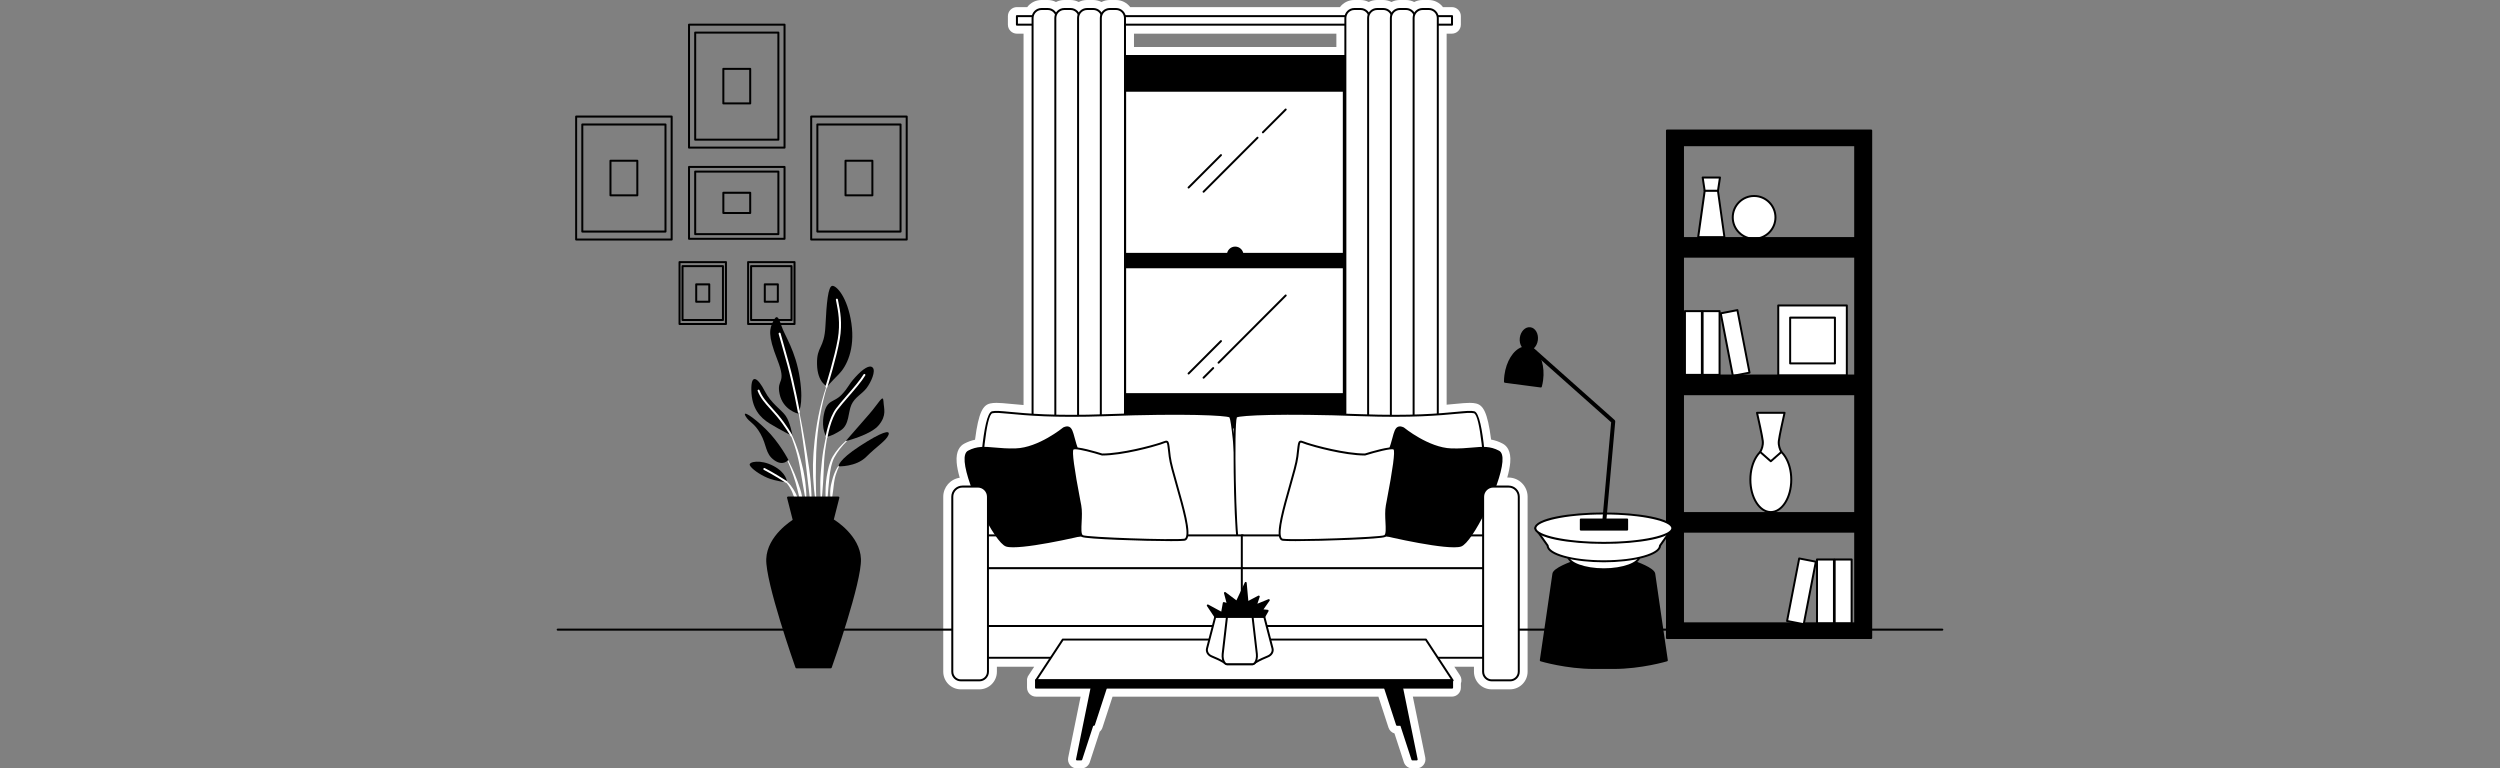 <svg width="732" height="225" viewBox="0 0 732 225" fill="none" xmlns="http://www.w3.org/2000/svg">
<rect x="0" y="0" width="732" height="225" fill="#808080" stroke="none"/>
<path d="M413.555 224.995C412.412 224.995 411.411 224.264 411.052 223.18L408.303 214.751C407.493 214.511 406.829 213.885 406.551 213.045L403.596 203.979H325.754L322.798 213.045C322.641 213.52 322.363 213.928 322.004 214.233L319.087 223.18C318.728 224.27 317.726 225 316.583 225H315.348C314.559 225 313.819 224.651 313.312 224.041C312.806 223.42 312.61 222.624 312.763 221.845L316.404 203.979H303.348C301.894 203.979 300.713 202.796 300.713 201.342V198.781L300.806 198.541C300.817 198.497 300.833 198.454 300.844 198.41L300.888 198.192L301.122 197.794L302.803 195.228H291.891V196.677C291.891 199.527 289.578 201.843 286.732 201.843H281.344C278.498 201.843 276.185 199.527 276.185 196.677V145.449C276.185 142.621 278.285 140.272 281.007 139.885C280.511 138.153 280.212 136.66 280.114 135.417C279.831 131.968 281.17 130.508 282.345 129.892C283.374 129.353 284.403 128.977 285.491 128.754C286.542 120.504 287.886 118.613 289.921 118.139C290.449 118.02 291.031 117.96 291.755 117.96C292.811 117.96 294.079 118.08 295.837 118.248C296.953 118.352 298.226 118.472 299.696 118.592V9.857H297.747C296.294 9.857 295.113 8.674 295.113 7.22V4.719C295.113 3.264 296.294 2.081 297.747 2.081H300.768C301.737 0.79 303.26 0 304.948 0H306.771C307.625 0 308.452 0.207 309.187 0.588C309.922 0.207 310.749 0 311.604 0H313.427C314.281 0 315.108 0.207 315.843 0.588C316.578 0.207 317.405 0 318.26 0H320.088C320.943 0 321.77 0.207 322.505 0.588C323.239 0.207 324.067 0 324.921 0H326.744C328.431 0 329.955 0.796 330.924 2.081H392.341C393.31 0.79 394.834 0 396.521 0H398.344C399.198 0 400.026 0.207 400.76 0.588C401.495 0.207 402.322 0 403.177 0H405C405.854 0 406.682 0.207 407.416 0.588C408.151 0.207 408.978 0 409.833 0H411.661C412.516 0 413.343 0.207 414.078 0.588C414.812 0.207 415.64 0 416.494 0H418.317C420.004 0 421.528 0.796 422.497 2.081H425.104C426.557 2.081 427.738 3.264 427.738 4.719V7.22C427.738 8.674 426.557 9.857 425.104 9.857H423.575V118.494C424.571 118.406 425.458 118.325 426.236 118.248C428.005 118.08 429.278 117.96 430.334 117.96C431.058 117.96 431.64 118.014 432.168 118.139C434.198 118.608 435.542 120.493 436.593 128.705C437.774 128.922 438.879 129.309 439.973 129.887C441.143 130.503 442.481 131.963 442.198 135.412C442.1 136.643 441.807 138.12 441.322 139.825H441.671C444.767 139.825 447.282 142.343 447.282 145.443V196.672C447.282 199.522 444.969 201.837 442.122 201.837H436.734C433.888 201.837 431.575 199.522 431.575 196.672V195.223H425.822L427.482 197.751C427.945 198.459 428.037 199.336 427.749 200.116V201.331C427.749 202.786 426.568 203.968 425.115 203.968H413.68L417.321 221.823C417.479 222.608 417.283 223.404 416.783 224.014C416.271 224.635 415.531 224.984 414.742 224.984H413.506L413.555 224.995ZM391.291 13.753V9.857H332.029V13.753H391.291Z" fill="white"/>
<path d="M243.062 110.587C243.062 110.587 243.062 110.538 243.041 110.533C243.019 110.522 242.997 110.533 242.986 110.555C241.729 113.459 240.847 116.505 240.113 119.578C239.4 122.662 238.888 125.784 238.529 128.933L238.306 131.298C238.273 131.69 238.23 132.088 238.202 132.48L238.137 133.668C238.104 134.458 238.055 135.248 238.034 136.044L238.055 138.419L238.083 139.607C238.099 140.005 238.126 140.397 238.153 140.795C238.213 141.585 238.262 142.375 238.333 143.165C238.485 144.74 238.719 146.309 238.964 147.868C238.964 147.889 238.986 147.9 239.008 147.9C239.03 147.9 239.051 147.884 239.051 147.857C239.051 147.061 239.013 146.277 238.997 145.486C238.975 144.696 238.904 143.917 238.915 143.127C238.915 142.337 238.899 141.552 238.888 140.768L238.866 139.591L238.888 138.414L238.899 136.06L238.964 133.706L238.986 132.529C239.002 132.137 239.03 131.745 239.051 131.352L239.198 128.999C239.476 125.871 239.9 122.749 240.526 119.67C241.152 116.592 241.925 113.524 243.073 110.593L243.062 110.587Z" fill="white"/>
<path d="M243.4 122.896C243.4 122.896 243.4 122.852 243.373 122.841C243.351 122.836 243.329 122.841 243.318 122.869C242.643 124.825 242.099 126.825 241.642 128.846C241.207 130.873 240.864 132.922 240.652 134.992C240.445 137.052 240.211 139.117 240.184 141.187C240.151 143.258 240.184 145.328 240.401 147.399C240.401 147.421 240.418 147.432 240.439 147.437C240.461 147.437 240.483 147.421 240.483 147.399C240.722 145.334 240.869 143.28 241.011 141.22C241.158 139.166 241.174 137.101 241.31 135.047C241.435 132.998 241.691 130.955 242.045 128.928C242.388 126.901 242.823 124.879 243.389 122.896H243.4Z" fill="white"/>
<path d="M250.219 127.228C250.219 127.228 250.181 127.201 250.159 127.217C248.45 128.301 246.932 129.658 245.599 131.194C244.946 131.974 244.336 132.791 243.819 133.674L243.454 134.366L243.166 135.085C243.063 135.325 242.992 135.57 242.916 135.815C242.839 136.06 242.758 136.305 242.692 136.551C242.181 138.528 241.843 140.544 241.751 142.571C241.669 144.598 241.707 146.625 241.98 148.636C241.98 148.652 241.996 148.669 242.018 148.674C242.039 148.674 242.061 148.658 242.061 148.636L242.578 142.631C242.785 140.648 242.91 138.654 243.34 136.714C243.395 136.474 243.465 136.235 243.525 135.995C243.585 135.755 243.645 135.515 243.737 135.286L243.982 134.594L244.298 133.941C244.761 133.074 245.327 132.246 245.931 131.456C247.15 129.881 248.581 128.448 250.208 127.288C250.208 127.288 250.23 127.25 250.219 127.228Z" fill="white"/>
<path d="M246.921 134.938C245.991 135.537 245.37 136.485 244.848 137.433C244.347 138.403 243.955 139.433 243.688 140.49C243.607 140.752 243.541 141.019 243.487 141.28L243.297 142.076C243.199 142.61 243.128 143.155 243.095 143.694C243.09 144.239 243.073 144.784 243.112 145.323C243.155 145.868 243.22 146.408 243.324 146.942C243.324 146.958 243.34 146.974 243.356 146.974C243.378 146.974 243.4 146.963 243.405 146.942C243.536 146.408 243.623 145.874 243.694 145.345C243.775 144.817 243.863 144.293 243.922 143.765C243.999 143.242 244.069 142.719 244.107 142.19C244.178 141.673 244.216 141.139 244.331 140.626C244.51 139.586 244.815 138.572 245.218 137.597C245.62 136.633 246.148 135.674 246.959 134.992H246.965C246.965 134.992 246.986 134.949 246.976 134.933C246.965 134.911 246.938 134.905 246.921 134.922V134.938Z" fill="white"/>
<path d="M237.359 140.953C237.136 138.289 236.695 135.652 236.281 133.014C235.868 130.377 235.405 127.751 234.926 125.125C234.425 122.504 233.908 119.888 233.342 117.278C233.342 117.257 233.315 117.24 233.293 117.246C233.272 117.246 233.255 117.273 233.261 117.295C233.718 119.921 234.126 122.553 234.518 125.19C234.915 127.827 235.291 130.464 235.628 133.107C235.955 135.75 236.205 138.398 236.537 141.04L237.511 148.974C237.511 148.974 237.528 149.012 237.549 149.012C237.571 149.012 237.593 148.995 237.593 148.974C237.626 148.303 237.626 147.639 237.642 146.969C237.647 146.298 237.615 145.634 237.604 144.963C237.577 143.623 237.468 142.294 237.364 140.959L237.359 140.953Z" fill="white"/>
<path d="M235.764 140.915C235.623 139.858 235.427 138.812 235.226 137.766L234.85 136.213C234.73 135.695 234.611 135.172 234.458 134.66C233.925 132.595 233.25 130.568 232.423 128.601L232.102 127.865L231.748 127.146C231.525 126.661 231.247 126.203 230.991 125.735C230.436 124.825 229.859 123.92 229.07 123.185C229.054 123.169 229.027 123.169 229.016 123.185C228.999 123.201 228.999 123.228 229.016 123.245C229.745 124.002 230.273 124.934 230.774 125.855C231.008 126.329 231.247 126.792 231.449 127.282L231.759 128.007L232.036 128.748C232.771 130.72 233.364 132.747 233.811 134.807C234.055 135.831 234.213 136.878 234.415 137.913L234.665 139.477C234.757 139.994 234.866 140.512 234.937 141.035C235.106 142.076 235.296 143.116 235.476 144.157C235.639 145.203 235.83 146.244 236.047 147.29C236.047 147.306 236.069 147.323 236.091 147.323C236.113 147.323 236.134 147.306 236.134 147.279C236.134 146.217 236.113 145.149 236.058 144.086C235.998 143.024 235.873 141.967 235.759 140.904L235.764 140.915Z" fill="white"/>
<path d="M233.56 141.051C233.065 139.651 232.499 138.283 231.873 136.943C231.236 135.608 230.545 134.3 229.756 133.052C229.745 133.036 229.718 133.025 229.701 133.042C229.68 133.052 229.674 133.08 229.685 133.096C230.376 134.393 230.964 135.744 231.492 137.106C232.031 138.468 232.521 139.852 232.929 141.258C233.342 142.664 233.642 144.092 234.017 145.503C234.409 146.909 234.725 148.336 235.16 149.758C235.16 149.775 235.182 149.791 235.198 149.791C235.22 149.791 235.242 149.775 235.242 149.747C235.264 148.26 235.117 146.772 234.828 145.312C234.567 143.846 234.05 142.446 233.56 141.046V141.051Z" fill="white"/>
<path d="M233.468 145.705C233.217 144.827 232.787 144.016 232.297 143.247C231.819 142.474 231.258 141.743 230.594 141.128C230.251 140.828 229.897 140.545 229.511 140.31C229.13 140.071 228.722 139.869 228.281 139.755C228.259 139.755 228.243 139.755 228.232 139.776C228.221 139.798 228.232 139.82 228.254 139.831C229.054 140.191 229.723 140.779 230.295 141.422C230.872 142.065 231.334 142.806 231.715 143.58C232.118 144.342 232.33 145.192 232.678 145.977C232.831 146.38 232.989 146.789 233.168 147.192C233.321 147.606 233.489 148.015 233.702 148.424C233.702 148.424 233.723 148.445 233.74 148.451C233.761 148.451 233.783 148.434 233.783 148.407C233.8 147.95 233.778 147.497 233.734 147.045C233.669 146.598 233.576 146.151 233.468 145.71V145.705Z" fill="white"/>
<path d="M233.636 121.093C233.636 121.093 229.277 120.085 228.27 115.382C227.263 110.68 230.507 112.696 227.601 105.308C224.695 97.919 225.364 96.241 226.371 94.111C227.378 91.986 227.938 92.656 228.831 95.456C229.723 98.257 232.967 102.621 234.197 110.795C235.427 118.968 233.636 121.093 233.636 121.093Z" fill="black"/>
<path d="M242.246 113.143C242.246 113.143 239.34 112.135 239.226 106.648C239.111 101.161 241.348 102.284 241.686 95.451C242.023 88.618 242.469 83.807 243.699 83.698C244.929 83.584 248.173 87.055 249.289 94.672C250.404 102.284 247.836 107.324 245.599 109.563C243.362 111.803 242.246 113.143 242.246 113.143Z" fill="black"/>
<path d="M232.069 127.697C232.069 127.697 231.4 123.664 230.055 121.763C228.711 119.861 225.805 118.183 223.905 114.489C222.006 110.795 219.878 109.002 219.992 114.265C220.107 119.529 222.452 122.215 225.358 124.002C228.265 125.795 232.069 127.697 232.069 127.697Z" fill="black"/>
<path d="M230.839 134.638C230.839 134.638 228.156 129.489 224.243 125.681C220.33 121.872 217.2 119.97 218.316 121.872C219.432 123.773 220.776 123.665 222.675 127.021C224.575 130.377 224.02 132.84 226.703 134.747C229.386 136.649 230.839 134.633 230.839 134.633V134.638Z" fill="black"/>
<path d="M230.502 141.242C230.387 140.904 230.279 138.441 226.474 136.431C222.67 134.415 219.094 135.199 219.541 136.207C219.987 137.215 222.338 138.894 224.684 139.902C227.029 140.91 230.496 141.247 230.496 141.247L230.502 141.242Z" fill="black"/>
<path d="M242.023 127.925C242.023 127.925 240.347 125.8 241.239 121.321C242.132 116.843 244.146 117.965 246.382 115.611C248.619 113.263 248.173 112.925 250.41 110.462C252.647 107.999 254.66 106.654 255.553 107.662C256.445 108.67 255.107 111.803 253.762 113.595C252.418 115.388 250.296 116.281 249.289 118.521C248.282 120.76 248.728 124.34 246.159 126.024C243.585 127.702 242.023 127.925 242.023 127.925Z" fill="black"/>
<path d="M247.612 129.157C247.612 129.157 251.64 124.569 254.546 121.207C257.452 117.851 258.573 115.273 258.682 117.513C258.796 119.752 259.689 121.545 257.338 124.454C254.992 127.364 247.612 129.157 247.612 129.157Z" fill="black"/>
<path d="M245.49 136.545C245.49 136.545 245.376 134.753 251.754 130.612C258.127 126.47 260.81 125.686 260.141 127.364C259.471 129.042 256.674 130.72 253.653 133.745C250.633 136.769 245.49 136.545 245.49 136.545Z" fill="black"/>
<path d="M233.898 120.908C233.762 120.908 233.636 120.809 233.609 120.668C233.593 120.586 232.096 112.582 230.556 106.953C229.01 101.314 227.993 97.81 227.987 97.778C227.944 97.62 228.031 97.462 228.189 97.413C228.346 97.364 228.504 97.456 228.553 97.614C228.564 97.647 229.576 101.15 231.127 106.801C232.679 112.457 234.181 120.483 234.197 120.564C234.224 120.722 234.121 120.875 233.963 120.908C233.947 120.908 233.925 120.908 233.909 120.908H233.898Z" fill="white"/>
<path d="M241.985 113.524C241.958 113.524 241.925 113.524 241.898 113.513C241.745 113.464 241.658 113.301 241.707 113.148C241.735 113.061 244.429 104.403 245.31 99.221C246.105 94.546 245.381 90.945 244.902 88.558C244.848 88.286 244.799 88.035 244.75 87.795C244.717 87.637 244.826 87.485 244.984 87.452C245.147 87.425 245.294 87.528 245.327 87.686C245.37 87.926 245.425 88.177 245.479 88.444C245.969 90.868 246.703 94.535 245.887 99.319C245 104.539 242.295 113.236 242.268 113.323C242.23 113.448 242.116 113.53 241.99 113.53L241.985 113.524Z" fill="white"/>
<path d="M231.715 127.822C231.612 127.822 231.514 127.767 231.46 127.669C231.443 127.642 229.783 124.694 227.372 121.839C226.746 121.098 226.164 120.45 225.598 119.829C223.976 118.031 222.697 116.614 221.843 114.483C221.783 114.331 221.854 114.162 222.006 114.102C222.153 114.042 222.327 114.113 222.387 114.266C223.198 116.298 224.45 117.682 226.033 119.436C226.599 120.063 227.187 120.711 227.819 121.463C230.268 124.362 231.955 127.359 231.971 127.386C232.053 127.528 231.998 127.708 231.857 127.784C231.813 127.811 231.764 127.822 231.715 127.822Z" fill="white"/>
<path d="M242.023 128.214C242.023 128.214 241.99 128.214 241.974 128.214C241.816 128.187 241.707 128.034 241.735 127.876C241.773 127.653 242.665 122.4 244.81 119.572C245.637 118.483 246.769 117.169 247.972 115.785C249.866 113.595 251.83 111.328 252.842 109.634C252.924 109.498 253.104 109.449 253.245 109.536C253.381 109.618 253.43 109.797 253.343 109.939C252.304 111.677 250.323 113.96 248.412 116.172C247.221 117.551 246.089 118.853 245.272 119.932C243.215 122.64 242.317 127.92 242.312 127.974C242.29 128.116 242.165 128.22 242.023 128.22V128.214Z" fill="white"/>
<path d="M230.24 141.417C230.186 141.417 230.131 141.4 230.082 141.368C230.044 141.34 226.305 138.91 223.666 137.586C223.519 137.515 223.465 137.335 223.535 137.194C223.606 137.052 223.786 136.992 223.927 137.063C226.594 138.398 230.365 140.85 230.404 140.877C230.54 140.964 230.578 141.144 230.491 141.28C230.436 141.368 230.338 141.411 230.246 141.411L230.24 141.417Z" fill="white"/>
<path d="M251.787 163.686C251.536 156.891 243.999 152.363 243.999 152.363H232.445C232.445 152.363 224.907 156.891 224.656 163.686C224.406 170.48 233.201 195.386 233.201 195.386H243.248C243.248 195.386 252.042 170.48 251.792 163.686H251.787Z" fill="black"/>
<path d="M243.242 195.681H233.196C233.07 195.681 232.962 195.604 232.918 195.484C232.559 194.465 224.107 170.447 224.357 163.675C224.613 156.804 231.976 152.303 232.292 152.112C232.336 152.085 232.39 152.069 232.444 152.069H243.999C244.053 152.069 244.102 152.085 244.151 152.112C244.467 152.303 251.83 156.804 252.086 163.675C252.336 170.447 243.884 194.465 243.525 195.484C243.482 195.599 243.373 195.681 243.248 195.681H243.242ZM233.402 195.097H243.035C243.857 192.744 251.727 170.044 251.493 163.696C251.264 157.474 244.652 153.126 243.912 152.657H232.526C231.786 153.126 225.173 157.479 224.945 163.696C224.711 170.044 232.581 192.744 233.402 195.097Z" fill="black"/>
<path d="M245.484 145.688H230.741L232.439 152.363H243.781L245.484 145.688Z" fill="black"/>
<path d="M243.781 152.657H232.439C232.303 152.657 232.189 152.565 232.156 152.439L230.453 145.759C230.431 145.672 230.453 145.579 230.507 145.508C230.562 145.438 230.649 145.394 230.736 145.394H245.479C245.572 145.394 245.653 145.438 245.708 145.508C245.762 145.579 245.784 145.672 245.762 145.759L244.059 152.439C244.026 152.57 243.906 152.657 243.776 152.657H243.781ZM232.668 152.074H243.552L245.104 145.983H231.111L232.662 152.074H232.668Z" fill="black"/>
<path d="M568.706 184.652H163.294C163.131 184.652 163 184.521 163 184.358C163 184.194 163.131 184.064 163.294 184.064H568.706C568.869 184.064 569 184.194 569 184.358C569 184.521 568.869 184.652 568.706 184.652Z" fill="black"/>
<path d="M488.094 38.228V186.799H547.884V38.228H488.094ZM543.203 182.522H492.78V42.506H543.203V182.522Z" fill="black"/>
<path d="M547.884 187.093H488.094C487.931 187.093 487.8 186.962 487.8 186.799V38.228C487.8 38.065 487.931 37.934 488.094 37.934H547.884C548.047 37.934 548.178 38.065 548.178 38.228V186.799C548.178 186.962 548.047 187.093 547.884 187.093ZM488.388 186.505H547.59V38.517H488.388V186.505ZM543.203 182.81H492.78C492.617 182.81 492.486 182.68 492.486 182.516V42.506C492.486 42.342 492.617 42.211 492.78 42.211H543.203C543.367 42.211 543.497 42.342 543.497 42.506V182.522C543.497 182.685 543.367 182.816 543.203 182.816V182.81ZM493.068 182.227H542.909V42.8H493.068V182.227Z" fill="black"/>
<path d="M503.001 55.74H499.153L497.226 69.433H504.922L503.001 55.74Z" fill="white"/>
<path d="M504.922 69.727H497.226C497.139 69.727 497.063 69.689 497.003 69.629C496.949 69.564 496.921 69.482 496.932 69.395L498.853 55.702C498.875 55.555 498.995 55.452 499.142 55.452H502.99C503.137 55.452 503.256 55.561 503.278 55.702L505.199 69.395C505.21 69.477 505.188 69.564 505.128 69.629C505.074 69.695 504.992 69.727 504.905 69.727H504.922ZM497.564 69.144H504.584L502.745 56.035H499.409L497.569 69.144H497.564Z" fill="black"/>
<path d="M503.61 51.976H498.543L499.126 55.85H503.022L503.61 51.976Z" fill="white"/>
<path d="M503.022 56.144H499.125C498.978 56.144 498.859 56.04 498.837 55.893L498.255 52.019C498.244 51.938 498.266 51.85 498.32 51.785C498.374 51.719 498.456 51.681 498.543 51.681H503.61C503.697 51.681 503.779 51.719 503.833 51.785C503.888 51.85 503.915 51.938 503.898 52.019L503.316 55.893C503.294 56.035 503.169 56.144 503.028 56.144H503.022ZM499.376 55.561H502.772L503.267 52.27H498.881L499.376 55.561Z" fill="black"/>
<path d="M513.602 69.913C517.059 69.913 519.861 67.107 519.861 63.647C519.861 60.186 517.059 57.381 513.602 57.381C510.146 57.381 507.344 60.186 507.344 63.647C507.344 67.107 510.146 69.913 513.602 69.913Z" fill="white"/>
<path d="M513.602 70.201C509.989 70.201 507.055 67.259 507.055 63.647C507.055 60.034 509.994 57.092 513.602 57.092C517.211 57.092 520.149 60.034 520.149 63.647C520.149 67.259 517.211 70.201 513.602 70.201ZM513.602 57.675C510.315 57.675 507.637 60.356 507.637 63.647C507.637 66.938 510.315 69.618 513.602 69.618C516.889 69.618 519.567 66.938 519.567 63.647C519.567 60.356 516.889 57.675 513.602 57.675Z" fill="black"/>
<path d="M540.749 89.447H520.672V109.961H540.749V89.447Z" fill="white"/>
<path d="M540.749 110.25H520.672C520.509 110.25 520.378 110.119 520.378 109.955V89.441C520.378 89.278 520.509 89.147 520.672 89.147H540.749C540.912 89.147 541.043 89.278 541.043 89.441V109.955C541.043 110.119 540.912 110.25 540.749 110.25ZM520.966 109.667H540.46V89.735H520.966V109.667Z" fill="black"/>
<path d="M537.26 93.005H524.155V106.398H537.26V93.005Z" fill="white"/>
<path d="M537.266 106.692H524.16C523.997 106.692 523.867 106.561 523.867 106.397V93.004C523.867 92.841 523.997 92.71 524.16 92.71H537.266C537.429 92.71 537.56 92.841 537.56 93.004V106.397C537.56 106.561 537.429 106.692 537.266 106.692ZM524.449 106.103H536.972V93.299H524.449V106.103Z" fill="black"/>
<path d="M498.32 91.103H493.351V109.754H498.32V91.103Z" fill="white"/>
<path d="M498.315 110.043H493.346C493.182 110.043 493.052 109.912 493.052 109.748V91.097C493.052 90.934 493.182 90.803 493.346 90.803H498.315C498.478 90.803 498.609 90.934 498.609 91.097V109.748C498.609 109.912 498.478 110.043 498.315 110.043ZM493.64 109.46H498.021V91.397H493.64V109.46Z" fill="black"/>
<path d="M503.49 91.103H498.521V109.754H503.49V91.103Z" fill="white"/>
<path d="M503.49 110.043H498.522C498.358 110.043 498.228 109.912 498.228 109.748V91.097C498.228 90.934 498.358 90.803 498.522 90.803H503.49C503.654 90.803 503.784 90.934 503.784 91.097V109.748C503.784 109.912 503.654 110.043 503.49 110.043ZM498.815 109.46H503.197V91.397H498.815V109.46Z" fill="black"/>
<path d="M508.711 90.78L503.834 91.729L507.385 110.038L512.263 109.089L508.711 90.78Z" fill="white"/>
<path d="M507.382 110.348C507.246 110.348 507.12 110.25 507.093 110.108L503.545 91.8C503.528 91.724 503.545 91.642 503.588 91.582C503.632 91.522 503.697 91.473 503.773 91.457L508.65 90.509C508.808 90.476 508.96 90.58 508.993 90.743L512.541 109.051C512.557 109.127 512.541 109.209 512.497 109.269C512.454 109.329 512.389 109.378 512.312 109.394L507.436 110.342C507.436 110.342 507.398 110.342 507.382 110.342V110.348ZM504.176 91.98L507.616 109.716L511.921 108.882L508.481 91.147L504.176 91.98Z" fill="black"/>
<path d="M537.189 182.473H542.158V163.822H537.189V182.473Z" fill="white"/>
<path d="M542.158 182.761H537.19C537.026 182.761 536.896 182.631 536.896 182.467V163.816C536.896 163.653 537.026 163.522 537.19 163.522H542.158C542.322 163.522 542.452 163.653 542.452 163.816V182.467C542.452 182.631 542.322 182.761 542.158 182.761ZM537.483 182.178H541.865V164.116H537.483V182.178Z" fill="black"/>
<path d="M532.014 182.473H536.983V163.822H532.014V182.473Z" fill="white"/>
<path d="M536.983 182.761H532.014C531.85 182.761 531.72 182.631 531.72 182.467V163.816C531.72 163.653 531.85 163.522 532.014 163.522H536.983C537.146 163.522 537.277 163.653 537.277 163.816V182.467C537.277 182.631 537.146 182.761 536.983 182.761ZM532.308 182.178H536.689V164.116H532.308V182.178Z" fill="black"/>
<path d="M523.263 181.812L528.141 182.761L531.692 164.452L526.814 163.503L523.263 181.812Z" fill="white"/>
<path d="M528.128 183.067C528.128 183.067 528.09 183.067 528.073 183.067L523.197 182.119C523.121 182.102 523.056 182.059 523.012 181.993C522.968 181.928 522.952 181.852 522.968 181.775L526.517 163.468C526.55 163.31 526.702 163.206 526.86 163.233L531.736 164.181C531.812 164.198 531.878 164.241 531.921 164.307C531.965 164.372 531.981 164.448 531.965 164.525L528.416 182.832C528.389 182.974 528.264 183.067 528.128 183.067ZM523.594 181.59L527.899 182.424L531.339 164.688L527.034 163.855L523.594 181.59Z" fill="black"/>
<path d="M518.49 149.938C521.796 149.938 524.476 145.691 524.476 140.452C524.476 135.213 521.796 130.966 518.49 130.966C515.183 130.966 512.503 135.213 512.503 140.452C512.503 145.691 515.183 149.938 518.49 149.938Z" fill="white"/>
<path d="M518.495 150.233C515.034 150.233 512.214 145.846 512.214 140.452C512.214 135.058 515.034 130.672 518.495 130.672C521.956 130.672 524.775 135.058 524.775 140.452C524.775 145.846 521.956 150.233 518.495 150.233ZM518.495 131.26C515.355 131.26 512.802 135.385 512.802 140.452C512.802 145.519 515.355 149.644 518.495 149.644C521.635 149.644 524.188 145.519 524.188 140.452C524.188 135.385 521.635 131.26 518.495 131.26Z" fill="black"/>
<path d="M520.835 129.14C521.02 127.451 522.522 120.875 522.522 120.875H514.451C514.451 120.875 515.953 127.451 516.138 129.14C516.323 130.83 515.387 132.333 515.387 132.333L518.484 135.058L521.581 132.333C521.581 132.333 520.645 130.83 520.83 129.14H520.835Z" fill="white"/>
<path d="M518.484 135.352C518.413 135.352 518.348 135.33 518.294 135.281L515.197 132.557C515.088 132.464 515.066 132.301 515.142 132.181C515.153 132.165 516.024 130.737 515.85 129.173C515.665 127.517 514.179 121.006 514.168 120.935C514.146 120.848 514.168 120.755 514.223 120.69C514.277 120.624 514.364 120.581 514.451 120.581H522.522C522.609 120.581 522.696 120.619 522.751 120.69C522.805 120.76 522.827 120.853 522.805 120.935C522.789 121 521.303 127.517 521.124 129.168C520.949 130.732 521.826 132.159 521.831 132.175C521.907 132.295 521.886 132.453 521.777 132.551L518.68 135.276C518.626 135.325 518.555 135.347 518.489 135.347L518.484 135.352ZM515.763 132.274L518.489 134.671L521.216 132.274C520.955 131.778 520.389 130.514 520.547 129.108C520.71 127.626 521.842 122.575 522.158 121.164H514.821C515.142 122.569 516.269 127.626 516.432 129.108C516.59 130.514 516.024 131.778 515.763 132.274Z" fill="black"/>
<path d="M543.203 69.706H492.78V75.16H543.203V69.706Z" fill="black"/>
<path d="M543.203 75.449H492.78C492.617 75.449 492.486 75.318 492.486 75.154V69.7C492.486 69.537 492.617 69.406 492.78 69.406H543.203C543.367 69.406 543.497 69.537 543.497 69.7V75.154C543.497 75.318 543.367 75.449 543.203 75.449ZM493.068 74.866H542.909V70H493.068V74.866Z" fill="black"/>
<path d="M543.203 109.966H492.78V115.42H543.203V109.966Z" fill="black"/>
<path d="M543.203 115.709H492.78C492.617 115.709 492.486 115.579 492.486 115.415V109.961C492.486 109.798 492.617 109.667 492.78 109.667H543.203C543.367 109.667 543.497 109.798 543.497 109.961V115.415C543.497 115.579 543.367 115.709 543.203 115.709ZM493.068 115.126H542.909V110.261H493.068V115.126Z" fill="black"/>
<path d="M543.203 150.227H492.78V155.681H543.203V150.227Z" fill="black"/>
<path d="M543.203 155.97H492.78C492.617 155.97 492.486 155.839 492.486 155.676V150.222C492.486 150.058 492.617 149.927 492.78 149.927H543.203C543.367 149.927 543.497 150.058 543.497 150.222V155.676C543.497 155.839 543.367 155.97 543.203 155.97ZM493.068 155.387H542.909V150.521H493.068V155.387Z" fill="black"/>
<path d="M229.712 43.514H201.744C201.581 43.514 201.45 43.383 201.45 43.219V7.225C201.45 7.061 201.581 6.931 201.744 6.931H229.712C229.876 6.931 230.006 7.061 230.006 7.225V43.225C230.006 43.388 229.876 43.519 229.712 43.519V43.514ZM202.038 42.925H229.419V7.514H202.038V42.925Z" fill="black"/>
<path d="M227.906 41.187H203.551C203.388 41.187 203.257 41.056 203.257 40.893V9.546C203.257 9.383 203.388 9.252 203.551 9.252H227.906C228.069 9.252 228.2 9.383 228.2 9.546V40.898C228.2 41.062 228.069 41.192 227.906 41.192V41.187ZM203.845 40.604H227.617V9.84H203.845V40.604Z" fill="black"/>
<path d="M219.661 30.573H211.796C211.633 30.573 211.502 30.442 211.502 30.279V20.16C211.502 19.997 211.633 19.866 211.796 19.866H219.661C219.824 19.866 219.954 19.997 219.954 20.16V30.279C219.954 30.442 219.824 30.573 219.661 30.573ZM212.09 29.99H219.367V20.454H212.09V29.99Z" fill="black"/>
<path d="M196.661 70.419H168.698C168.535 70.419 168.404 70.289 168.404 70.125V34.131C168.404 33.967 168.535 33.837 168.698 33.837H196.666C196.83 33.837 196.96 33.967 196.96 34.131V70.131C196.96 70.294 196.83 70.425 196.666 70.425L196.661 70.419ZM168.987 69.837H196.367V34.425H168.987V69.837Z" fill="black"/>
<path d="M194.854 68.098H170.5C170.336 68.098 170.206 67.967 170.206 67.804V36.452C170.206 36.288 170.336 36.158 170.5 36.158H194.854C195.018 36.158 195.148 36.288 195.148 36.452V67.804C195.148 67.967 195.018 68.098 194.854 68.098ZM170.794 67.51H194.56V36.746H170.794V67.51Z" fill="black"/>
<path d="M186.609 57.484H178.745C178.582 57.484 178.451 57.353 178.451 57.19V47.072C178.451 46.908 178.582 46.777 178.745 46.777H186.609C186.772 46.777 186.903 46.908 186.903 47.072V57.19C186.903 57.353 186.772 57.484 186.609 57.484ZM179.039 56.896H186.315V47.36H179.039V56.896Z" fill="black"/>
<path d="M265.485 70.419H237.517C237.354 70.419 237.223 70.289 237.223 70.125V34.131C237.223 33.967 237.354 33.837 237.517 33.837H265.485C265.648 33.837 265.779 33.967 265.779 34.131V70.131C265.779 70.294 265.648 70.425 265.485 70.425V70.419ZM237.811 69.837H265.191V34.425H237.811V69.837Z" fill="black"/>
<path d="M263.678 68.098H239.324C239.161 68.098 239.03 67.967 239.03 67.804V36.452C239.03 36.288 239.161 36.158 239.324 36.158H263.678C263.842 36.158 263.972 36.288 263.972 36.452V67.804C263.972 67.967 263.842 68.098 263.678 68.098ZM239.618 67.51H263.39V36.746H239.618V67.51Z" fill="black"/>
<path d="M255.433 57.484H247.569C247.406 57.484 247.275 57.353 247.275 57.19V47.072C247.275 46.908 247.406 46.777 247.569 46.777H255.433C255.596 46.777 255.727 46.908 255.727 47.072V57.19C255.727 57.353 255.596 57.484 255.433 57.484ZM247.863 56.896H255.139V47.36H247.863V56.896Z" fill="black"/>
<path d="M229.712 70.207H201.744C201.581 70.207 201.45 70.076 201.45 69.913V48.886C201.45 48.723 201.581 48.592 201.744 48.592H229.712C229.876 48.592 230.006 48.723 230.006 48.886V69.913C230.006 70.076 229.876 70.207 229.712 70.207ZM202.038 69.624H229.419V49.18H202.038V69.624Z" fill="black"/>
<path d="M227.906 68.85H203.551C203.388 68.85 203.257 68.719 203.257 68.556V50.243C203.257 50.079 203.388 49.949 203.551 49.949H227.906C228.069 49.949 228.2 50.079 228.2 50.243V68.556C228.2 68.719 228.069 68.85 227.906 68.85ZM203.845 68.267H227.617V50.542H203.845V68.267Z" fill="black"/>
<path d="M219.661 62.65H211.796C211.633 62.65 211.502 62.519 211.502 62.355V56.443C211.502 56.28 211.633 56.149 211.796 56.149H219.661C219.824 56.149 219.954 56.28 219.954 56.443V62.355C219.954 62.519 219.824 62.65 219.661 62.65ZM212.09 62.066H219.367V56.743H212.09V62.066Z" fill="black"/>
<path d="M232.635 95.157H219.045C218.882 95.157 218.752 95.026 218.752 94.862V76.745C218.752 76.582 218.882 76.451 219.045 76.451H232.635C232.798 76.451 232.929 76.582 232.929 76.745V94.862C232.929 95.026 232.798 95.157 232.635 95.157ZM219.339 94.574H232.341V77.045H219.339V94.574Z" fill="black"/>
<path d="M231.759 93.991H219.922C219.759 93.991 219.628 93.86 219.628 93.697V77.922C219.628 77.759 219.759 77.628 219.922 77.628H231.759C231.922 77.628 232.053 77.759 232.053 77.922V93.697C232.053 93.86 231.922 93.991 231.759 93.991ZM220.216 93.402H231.465V78.211H220.216V93.402Z" fill="black"/>
<path d="M227.753 88.645H223.933C223.769 88.645 223.639 88.515 223.639 88.351V83.257C223.639 83.093 223.769 82.962 223.933 82.962H227.753C227.916 82.962 228.047 83.093 228.047 83.257V88.351C228.047 88.515 227.916 88.645 227.753 88.645ZM224.227 88.062H227.459V83.556H224.227V88.062Z" fill="black"/>
<path d="M212.558 95.157H198.969C198.805 95.157 198.675 95.026 198.675 94.862V76.745C198.675 76.582 198.805 76.451 198.969 76.451H212.558C212.722 76.451 212.852 76.582 212.852 76.745V94.862C212.852 95.026 212.722 95.157 212.558 95.157ZM199.257 94.574H212.259V77.045H199.257V94.574Z" fill="black"/>
<path d="M211.676 93.991H199.845C199.682 93.991 199.551 93.86 199.551 93.697V77.922C199.551 77.759 199.682 77.628 199.845 77.628H211.676C211.84 77.628 211.97 77.759 211.97 77.922V93.697C211.97 93.86 211.84 93.991 211.676 93.991ZM200.139 93.402H211.388V78.211H200.139V93.402Z" fill="black"/>
<path d="M207.671 88.645H203.85C203.687 88.645 203.557 88.515 203.557 88.351V83.257C203.557 83.093 203.687 82.962 203.85 82.962H207.671C207.834 82.962 207.965 83.093 207.965 83.257V88.351C207.965 88.515 207.834 88.645 207.671 88.645ZM204.144 88.062H207.377V83.556H204.144V88.062Z" fill="black"/>
<path d="M396.842 22.225H326.069V119.752H396.842V22.225Z" fill="black"/>
<path d="M396.836 120.047H326.064C325.901 120.047 325.77 119.916 325.77 119.752V22.225C325.77 22.062 325.901 21.931 326.064 21.931H396.836C397 21.931 397.13 22.062 397.13 22.225V119.752C397.13 119.916 397 120.047 396.836 120.047ZM326.358 119.463H396.543V22.52H326.358V119.463Z" fill="black"/>
<path d="M393.468 26.573H329.438V115.404H393.468V26.573Z" fill="white"/>
<path d="M393.468 115.698H329.438C329.275 115.698 329.144 115.568 329.144 115.404V26.573C329.144 26.41 329.275 26.279 329.438 26.279H393.468C393.631 26.279 393.762 26.41 393.762 26.573V115.404C393.762 115.568 393.631 115.698 393.468 115.698ZM329.732 115.11H393.179V26.868H329.732V115.11Z" fill="black"/>
<path d="M352.41 56.427C352.334 56.427 352.258 56.4 352.204 56.34C352.089 56.225 352.089 56.04 352.204 55.926L367.992 40.119C368.106 40.005 368.291 40.005 368.405 40.119C368.52 40.233 368.52 40.419 368.405 40.533L352.617 56.34C352.563 56.394 352.487 56.427 352.41 56.427Z" fill="black"/>
<path d="M369.782 39.04C369.706 39.04 369.63 39.013 369.576 38.953C369.461 38.839 369.461 38.653 369.576 38.539L376.242 31.864C376.357 31.75 376.542 31.75 376.656 31.864C376.77 31.979 376.77 32.164 376.656 32.278L369.989 38.953C369.935 39.007 369.859 39.04 369.782 39.04Z" fill="black"/>
<path d="M348.024 55.201C347.948 55.201 347.872 55.174 347.817 55.114C347.703 54.999 347.703 54.814 347.817 54.7L357.292 45.214C357.407 45.099 357.592 45.099 357.706 45.214C357.82 45.328 357.82 45.513 357.706 45.628L348.231 55.114C348.176 55.168 348.1 55.201 348.024 55.201Z" fill="black"/>
<path d="M352.41 110.882C352.334 110.882 352.258 110.855 352.204 110.795C352.089 110.68 352.089 110.495 352.204 110.381L355.012 107.569C355.126 107.455 355.311 107.455 355.425 107.569C355.54 107.683 355.54 107.869 355.425 107.983L352.617 110.795C352.563 110.849 352.487 110.882 352.41 110.882Z" fill="black"/>
<path d="M356.797 106.49C356.721 106.49 356.645 106.463 356.59 106.403C356.476 106.288 356.476 106.103 356.59 105.989L376.242 86.313C376.357 86.199 376.542 86.199 376.656 86.313C376.77 86.428 376.77 86.613 376.656 86.728L357.004 106.403C356.949 106.457 356.873 106.49 356.797 106.49Z" fill="black"/>
<path d="M348.024 109.656C347.948 109.656 347.872 109.628 347.817 109.568C347.703 109.454 347.703 109.269 347.817 109.154L357.292 99.668C357.407 99.554 357.592 99.554 357.706 99.668C357.82 99.782 357.82 99.968 357.706 100.082L348.231 109.568C348.176 109.623 348.1 109.656 348.024 109.656Z" fill="black"/>
<path d="M363.796 74.626C363.796 73.444 362.838 72.485 361.657 72.485C360.476 72.485 359.518 73.444 359.518 74.626C359.518 75.808 360.476 76.767 361.657 76.767C362.838 76.767 363.796 75.808 363.796 74.626Z" fill="black"/>
<path d="M361.662 77.061C360.324 77.061 359.235 75.972 359.235 74.631C359.235 73.291 360.324 72.201 361.662 72.201C363.001 72.201 364.09 73.291 364.09 74.631C364.09 75.972 363.001 77.061 361.662 77.061ZM361.662 72.784C360.645 72.784 359.817 73.612 359.817 74.631C359.817 75.65 360.645 76.478 361.662 76.478C362.68 76.478 363.507 75.65 363.507 74.631C363.507 73.612 362.68 72.784 361.662 72.784Z" fill="black"/>
<path d="M393.468 74.326H329.438V78.255H393.468V74.326Z" fill="black"/>
<path d="M393.468 78.549H329.438C329.275 78.549 329.144 78.418 329.144 78.255V74.326C329.144 74.163 329.275 74.032 329.438 74.032H393.468C393.631 74.032 393.762 74.163 393.762 74.326V78.255C393.762 78.418 393.631 78.549 393.468 78.549ZM329.732 77.96H393.179V74.615H329.732V77.96Z" fill="black"/>
<path d="M398.921 16.39H324.404V24.727H398.921V16.39Z" fill="black"/>
<path d="M398.921 25.02H324.404C324.241 25.02 324.11 24.89 324.11 24.726V16.39C324.11 16.226 324.241 16.096 324.404 16.096H398.921C399.084 16.096 399.215 16.226 399.215 16.39V24.726C399.215 24.89 399.084 25.02 398.921 25.02ZM324.692 24.432H398.627V16.684H324.692V24.432Z" fill="black"/>
<path d="M398.921 116.837H324.404V125.174H398.921V116.837Z" fill="black"/>
<path d="M398.921 125.468H324.404C324.241 125.468 324.11 125.337 324.11 125.174V116.837C324.11 116.674 324.241 116.543 324.404 116.543H398.921C399.084 116.543 399.215 116.674 399.215 116.837V125.174C399.215 125.337 399.084 125.468 398.921 125.468ZM324.692 124.88H398.627V117.131H324.692V124.88Z" fill="black"/>
<path d="M425.148 4.719H297.758V7.22H425.148V4.719Z" fill="white"/>
<path d="M425.148 7.514H297.758C297.595 7.514 297.464 7.383 297.464 7.22V4.719C297.464 4.555 297.595 4.424 297.758 4.424H425.148C425.311 4.424 425.442 4.555 425.442 4.719V7.22C425.442 7.383 425.311 7.514 425.148 7.514ZM298.052 6.925H424.854V5.013H298.052V6.925Z" fill="black"/>
<path d="M306.793 2.637H304.964C303.515 2.637 302.341 3.813 302.341 5.263V131.718C302.341 133.168 303.515 134.344 304.964 134.344H306.793C308.241 134.344 309.416 133.168 309.416 131.718V5.263C309.416 3.813 308.241 2.637 306.793 2.637Z" fill="white"/>
<path d="M306.787 134.633H304.964C303.353 134.633 302.047 133.32 302.047 131.712V5.264C302.047 3.651 303.358 2.343 304.964 2.343H306.787C308.398 2.343 309.704 3.656 309.704 5.264V131.712C309.704 133.325 308.393 134.633 306.787 134.633ZM304.964 2.931C303.68 2.931 302.629 3.978 302.629 5.269V131.718C302.629 133.004 303.674 134.055 304.964 134.055H306.787C308.072 134.055 309.122 133.009 309.122 131.718V5.264C309.122 3.978 308.077 2.926 306.787 2.926H304.964V2.931Z" fill="black"/>
<path d="M313.449 2.637H311.62C310.171 2.637 308.997 3.813 308.997 5.263V131.718C308.997 133.168 310.171 134.344 311.62 134.344H313.449C314.897 134.344 316.072 133.168 316.072 131.718V5.263C316.072 3.813 314.897 2.637 313.449 2.637Z" fill="white"/>
<path d="M313.449 134.633H311.625C310.015 134.633 308.708 133.32 308.708 131.712V5.264C308.708 3.651 310.02 2.343 311.625 2.343H313.449C315.06 2.343 316.366 3.656 316.366 5.264V131.712C316.366 133.325 315.054 134.633 313.449 134.633ZM311.625 2.931C310.341 2.931 309.291 3.978 309.291 5.269V131.718C309.291 133.004 310.336 134.055 311.625 134.055H313.449C314.733 134.055 315.783 133.009 315.783 131.718V5.264C315.783 3.978 314.739 2.926 313.449 2.926H311.625V2.931Z" fill="black"/>
<path d="M320.11 2.637H318.281C316.833 2.637 315.658 3.813 315.658 5.263V131.718C315.658 133.168 316.833 134.344 318.281 134.344H320.11C321.559 134.344 322.733 133.168 322.733 131.718V5.263C322.733 3.813 321.559 2.637 320.11 2.637Z" fill="white"/>
<path d="M320.11 134.633H318.287C316.676 134.633 315.37 133.32 315.37 131.712V5.264C315.37 3.651 316.681 2.343 318.287 2.343H320.11C321.721 2.343 323.027 3.656 323.027 5.264V131.712C323.027 133.325 321.716 134.633 320.11 134.633ZM318.287 2.931C317.002 2.931 315.952 3.978 315.952 5.269V131.718C315.952 133.004 316.997 134.055 318.287 134.055H320.11C321.394 134.055 322.445 133.009 322.445 131.718V5.264C322.445 3.978 321.4 2.926 320.11 2.926H318.287V2.931Z" fill="black"/>
<path d="M326.771 2.637H324.943C323.494 2.637 322.32 3.813 322.32 5.263V131.718C322.32 133.168 323.494 134.344 324.943 134.344H326.771C328.22 134.344 329.395 133.168 329.395 131.718V5.263C329.395 3.813 328.22 2.637 326.771 2.637Z" fill="white"/>
<path d="M326.772 134.633H324.948C323.337 134.633 322.031 133.32 322.031 131.712V5.264C322.031 3.651 323.343 2.343 324.948 2.343H326.772C328.382 2.343 329.689 3.656 329.689 5.264V131.712C329.689 133.325 328.377 134.633 326.772 134.633ZM324.948 2.931C323.664 2.931 322.614 3.978 322.614 5.269V131.718C322.614 133.004 323.659 134.055 324.948 134.055H326.772C328.056 134.055 329.106 133.009 329.106 131.718V5.264C329.106 3.978 328.061 2.926 326.772 2.926H324.948V2.931Z" fill="black"/>
<path d="M398.377 2.637H396.548C395.099 2.637 393.925 3.813 393.925 5.263V131.718C393.925 133.168 395.099 134.344 396.548 134.344H398.377C399.825 134.344 401 133.168 401 131.718V5.263C401 3.813 399.825 2.637 398.377 2.637Z" fill="white"/>
<path d="M398.377 134.633H396.548C394.937 134.633 393.631 133.32 393.631 131.712V5.264C393.631 3.651 394.942 2.343 396.548 2.343H398.377C399.988 2.343 401.294 3.656 401.294 5.264V131.712C401.294 133.325 399.982 134.633 398.377 134.633ZM396.548 2.931C395.264 2.931 394.213 3.978 394.213 5.269V131.718C394.213 133.004 395.258 134.055 396.548 134.055H398.377C399.661 134.055 400.711 133.009 400.711 131.718V5.264C400.711 3.978 399.666 2.926 398.377 2.926H396.548V2.931Z" fill="black"/>
<path d="M405.038 2.637H403.209C401.761 2.637 400.586 3.813 400.586 5.263V131.718C400.586 133.168 401.761 134.344 403.209 134.344H405.038C406.487 134.344 407.661 133.168 407.661 131.718V5.263C407.661 3.813 406.487 2.637 405.038 2.637Z" fill="white"/>
<path d="M405.038 134.633H403.215C401.604 134.633 400.298 133.32 400.298 131.712V5.264C400.298 3.651 401.609 2.343 403.215 2.343H405.038C406.649 2.343 407.955 3.656 407.955 5.264V131.712C407.955 133.325 406.644 134.633 405.038 134.633ZM403.209 2.931C401.925 2.931 400.875 3.978 400.875 5.269V131.718C400.875 133.004 401.92 134.055 403.209 134.055H405.033C406.317 134.055 407.367 133.009 407.367 131.718V5.264C407.367 3.978 406.322 2.926 405.033 2.926H403.209V2.931Z" fill="black"/>
<path d="M411.699 2.637H409.871C408.422 2.637 407.248 3.813 407.248 5.263V131.718C407.248 133.168 408.422 134.344 409.871 134.344H411.699C413.148 134.344 414.323 133.168 414.323 131.718V5.263C414.323 3.813 413.148 2.637 411.699 2.637Z" fill="white"/>
<path d="M411.699 134.633H409.876C408.265 134.633 406.959 133.32 406.959 131.712V5.264C406.959 3.651 408.271 2.343 409.876 2.343H411.699C413.31 2.343 414.616 3.656 414.616 5.264V131.712C414.616 133.325 413.305 134.633 411.699 134.633ZM409.871 2.931C408.586 2.931 407.536 3.978 407.536 5.269V131.718C407.536 133.004 408.581 134.055 409.871 134.055H411.694C412.978 134.055 414.029 133.009 414.029 131.718V5.264C414.029 3.978 412.984 2.926 411.694 2.926H409.871V2.931Z" fill="black"/>
<path d="M418.361 2.637H416.532C415.084 2.637 413.909 3.813 413.909 5.263V131.718C413.909 133.168 415.084 134.344 416.532 134.344H418.361C419.81 134.344 420.984 133.168 420.984 131.718V5.263C420.984 3.813 419.81 2.637 418.361 2.637Z" fill="white"/>
<path d="M418.361 134.633H416.532C414.921 134.633 413.615 133.32 413.615 131.712V5.264C413.615 3.651 414.927 2.343 416.532 2.343H418.361C419.972 2.343 421.278 3.656 421.278 5.264V131.712C421.278 133.325 419.966 134.633 418.361 134.633ZM416.532 2.931C415.248 2.931 414.197 3.978 414.197 5.269V131.718C414.197 133.004 415.242 134.055 416.532 134.055H418.361C419.645 134.055 420.696 133.009 420.696 131.718V5.264C420.696 3.978 419.651 2.926 418.361 2.926H416.532V2.931Z" fill="black"/>
<path d="M286.901 145.449C286.901 145.449 287.755 121.349 290.52 120.711C293.29 120.074 300.534 122.417 323.757 121.567C346.979 120.711 359.333 121.354 360.188 121.992C361.042 122.629 364.025 158.678 362.746 159.103C361.467 159.528 334.837 156.755 323.757 156.973C312.676 157.185 290.308 159.103 288.392 158.678C286.476 158.253 286.901 145.449 286.901 145.449Z" fill="white"/>
<path d="M362.065 159.441C360.531 159.441 356.884 159.168 351.039 158.727C342.266 158.057 330.255 157.141 323.762 157.267C318.401 157.37 310.395 157.872 303.331 158.318C295.522 158.809 289.355 159.196 288.327 158.967C286.329 158.52 286.504 148.5 286.607 145.443C286.748 141.378 287.614 121.087 290.455 120.428C291.478 120.194 293.045 120.341 295.641 120.586C300.534 121.049 308.719 121.828 323.746 121.272C344.927 120.493 359.246 120.918 360.362 121.757C361.396 122.531 363.883 154.602 363.224 158.651C363.17 158.978 363.088 159.299 362.833 159.381C362.718 159.419 362.463 159.435 362.06 159.435L362.065 159.441ZM325.035 156.667C331.757 156.667 342.843 157.512 351.083 158.139C356.59 158.558 361.799 158.956 362.588 158.841C363.361 156.962 361.042 124.253 359.986 122.21C358.979 121.665 347.191 120.994 323.767 121.861C308.703 122.411 300.49 121.637 295.587 121.169C293.051 120.929 291.516 120.782 290.585 121C288.729 121.43 287.516 136.235 287.189 145.465C286.982 151.638 287.402 158.166 288.452 158.4C289.399 158.613 296.147 158.188 303.293 157.735C310.363 157.294 318.374 156.787 323.746 156.684C324.154 156.678 324.584 156.673 325.035 156.673V156.667Z" fill="black"/>
<path d="M435.243 145.449C435.243 145.449 434.389 121.349 431.624 120.711C428.859 120.074 421.61 122.417 398.387 121.567C375.165 120.711 362.811 121.354 361.956 121.992C361.102 122.629 361.472 158.678 362.745 159.103C364.024 159.528 387.307 156.755 398.387 156.973C409.468 157.185 431.836 159.103 433.752 158.678C435.668 158.253 435.243 145.449 435.243 145.449Z" fill="white"/>
<path d="M363.377 159.441C363.007 159.441 362.773 159.424 362.653 159.381C362.424 159.305 362.272 159.07 362.103 158.051C361.254 152.815 360.726 122.542 361.777 121.752C362.892 120.913 377.211 120.488 398.393 121.267C413.419 121.823 421.605 121.044 426.497 120.58C429.093 120.335 430.661 120.188 431.684 120.422C434.53 121.082 435.39 141.373 435.532 145.438C435.635 148.5 435.809 158.52 433.812 158.961C432.783 159.19 426.617 158.803 418.807 158.313C411.743 157.872 403.737 157.365 398.377 157.261C391.797 157.131 380.858 158.068 372.868 158.749C367.758 159.185 364.716 159.435 363.377 159.435V159.441ZM362.887 158.841C363.578 158.961 368.074 158.574 372.819 158.171C380.82 157.49 391.775 156.553 398.388 156.684C403.759 156.787 411.776 157.289 418.84 157.735C425.986 158.182 432.734 158.607 433.681 158.395C434.732 158.16 435.151 151.633 434.944 145.459C434.617 136.229 433.409 121.425 431.548 120.995C430.617 120.782 429.088 120.924 426.546 121.163C421.643 121.627 413.43 122.406 398.366 121.855C375.007 120.995 363.214 121.659 362.158 122.204C361.271 124.346 361.924 157.092 362.882 158.836L362.887 158.841Z" fill="black"/>
<path d="M439.227 182.783H287.113V192.596H439.227V182.783Z" fill="white"/>
<path d="M439.227 192.885H287.113C286.95 192.885 286.819 192.754 286.819 192.591V182.778C286.819 182.614 286.95 182.484 287.113 182.484H439.227C439.39 182.484 439.521 182.614 439.521 182.778V192.591C439.521 192.754 439.39 192.885 439.227 192.885ZM287.401 192.302H438.933V183.078H287.401V192.302Z" fill="black"/>
<path d="M363.883 156.76H287.113V173.695H363.883V156.76Z" fill="white"/>
<path d="M363.883 173.989H287.113C286.95 173.989 286.819 173.858 286.819 173.695V156.76C286.819 156.597 286.95 156.466 287.113 156.466H363.883C364.046 156.466 364.177 156.597 364.177 156.76V173.695C364.177 173.858 364.046 173.989 363.883 173.989ZM287.401 173.4H363.584V157.054H287.401V173.4Z" fill="black"/>
<path d="M438.661 156.76H363.605V173.695H438.661V156.76Z" fill="white"/>
<path d="M438.661 173.989H363.605C363.442 173.989 363.312 173.858 363.312 173.695V156.76C363.312 156.597 363.442 156.466 363.605 156.466H438.661C438.824 156.466 438.955 156.597 438.955 156.76V173.695C438.955 173.858 438.824 173.989 438.661 173.989ZM363.894 173.4H438.367V157.054H363.894V173.4Z" fill="black"/>
<path d="M363.883 166.355H287.113V183.29H363.883V166.355Z" fill="white"/>
<path d="M363.883 183.584H287.113C286.95 183.584 286.819 183.453 286.819 183.29V166.355C286.819 166.192 286.95 166.061 287.113 166.061H363.883C364.046 166.061 364.177 166.192 364.177 166.355V183.29C364.177 183.453 364.046 183.584 363.883 183.584ZM287.401 183.001H363.584V166.655H287.401V183.001Z" fill="black"/>
<path d="M438.661 166.355H363.605V183.29H438.661V166.355Z" fill="white"/>
<path d="M438.661 183.584H363.605C363.442 183.584 363.312 183.453 363.312 183.29V166.355C363.312 166.192 363.442 166.061 363.605 166.061H438.661C438.824 166.061 438.955 166.192 438.955 166.355V183.29C438.955 183.453 438.824 183.584 438.661 183.584ZM363.894 183.001H438.367V166.655H363.894V183.001Z" fill="black"/>
<path d="M311.489 125.403C311.489 125.403 304.246 131.375 297.426 131.587C290.607 131.8 287.625 130.094 283.575 132.225C279.526 134.355 290.819 158.46 294.656 159.741C298.493 161.021 318.945 156.33 321.286 155.474C323.631 154.619 315.958 133.505 314.896 130.094C313.83 126.683 313.83 124.335 311.489 125.403Z" fill="black"/>
<path d="M296.675 160.253C295.772 160.253 295.048 160.182 294.564 160.019C291.173 158.885 283.02 142.207 282.454 135.227C282.313 133.483 282.645 132.383 283.439 131.963C286.084 130.568 288.261 130.764 291.276 131.037C292.996 131.189 294.945 131.369 297.415 131.287C304.055 131.08 311.228 125.228 311.299 125.168C311.321 125.152 311.342 125.136 311.364 125.13C312.066 124.809 312.621 124.76 313.073 124.972C313.9 125.365 314.216 126.542 314.651 128.171C314.804 128.732 314.967 129.342 315.168 130.001C315.337 130.541 315.675 131.527 316.104 132.808C321.514 148.729 322.989 155.158 321.378 155.747C319.647 156.379 303.304 160.247 296.664 160.247L296.675 160.253ZM288.185 131.434C286.656 131.434 285.257 131.669 283.717 132.486C283.009 132.862 282.955 134.159 283.042 135.183C283.63 142.381 291.848 158.493 294.754 159.463C298.379 160.672 318.494 156.183 321.193 155.202C321.362 155.142 322.102 154.428 319.892 146.549C318.575 141.852 316.692 136.311 315.566 132.998C315.13 131.712 314.793 130.721 314.624 130.176C314.417 129.511 314.249 128.879 314.096 128.323C313.715 126.901 313.416 125.773 312.834 125.501C312.551 125.365 312.164 125.414 311.647 125.642C311.059 126.122 304.126 131.658 297.437 131.87C294.928 131.947 292.964 131.772 291.227 131.614C290.117 131.516 289.127 131.424 288.185 131.424V131.434Z" fill="black"/>
<path d="M322.69 133.085C322.69 133.085 315.234 130.737 314.167 131.38C313.1 132.017 315.658 144.604 316.295 148.015C316.932 151.426 315.658 156.335 316.932 156.973C318.211 157.61 343.349 158.466 346.756 158.041C350.163 157.616 343.137 139.057 342.495 133.723C341.858 128.389 342.282 129.032 339.724 129.882C337.166 130.732 328.431 133.08 322.679 133.08L322.69 133.085Z" fill="white"/>
<path d="M342.881 158.438C334.843 158.438 318.026 157.85 316.807 157.234C315.919 156.793 316.007 155.066 316.115 152.886C316.192 151.317 316.284 149.541 316.007 148.069C315.941 147.71 315.849 147.252 315.745 146.713C313.628 135.706 313.177 131.625 314.009 131.124C315.119 130.459 321.367 132.361 322.728 132.791C328.388 132.78 337.096 130.454 339.632 129.609C339.947 129.506 340.22 129.402 340.454 129.315C341.118 129.064 341.515 128.912 341.863 129.124C342.304 129.397 342.38 130.061 342.598 132.045C342.652 132.519 342.712 133.064 342.788 133.69C343.001 135.439 343.931 138.725 344.916 142.196C346.838 148.963 348.824 155.959 347.594 157.817C347.398 158.111 347.121 158.286 346.794 158.329C346.201 158.406 344.786 158.438 342.875 158.438H342.881ZM314.793 131.549C314.57 131.549 314.407 131.576 314.319 131.625C313.851 132.159 314.521 137.205 316.328 146.598C316.431 147.138 316.518 147.595 316.589 147.955C316.877 149.492 316.785 151.306 316.703 152.908C316.616 154.641 316.524 156.433 317.068 156.706C318.276 157.31 343.224 158.182 346.729 157.741C346.892 157.719 347.012 157.637 347.115 157.485C348.198 155.85 346.07 148.364 344.361 142.348C343.365 138.85 342.429 135.548 342.212 133.75C342.135 133.118 342.075 132.573 342.021 132.099C341.863 130.672 341.76 129.734 341.564 129.615C341.46 129.555 341.074 129.696 340.666 129.854C340.426 129.947 340.149 130.05 339.822 130.159C337.912 130.797 328.856 133.374 322.684 133.374C322.657 133.374 322.624 133.374 322.597 133.358C319.969 132.53 316.192 131.543 314.787 131.543L314.793 131.549Z" fill="black"/>
<path d="M410.883 125.403C410.883 125.403 418.127 131.375 424.946 131.587C431.766 131.8 434.748 130.094 438.797 132.225C442.846 134.355 431.553 158.46 427.716 159.741C423.88 161.021 403.427 156.33 401.087 155.474C398.747 154.619 406.415 133.505 407.476 130.094C408.538 126.683 408.543 124.335 410.883 125.403Z" fill="black"/>
<path d="M425.697 160.253C419.058 160.253 402.714 156.379 400.984 155.752C399.373 155.164 400.848 148.734 406.257 132.818C406.693 131.538 407.03 130.546 407.199 130.007C407.406 129.353 407.569 128.737 407.716 128.176C408.151 126.547 408.467 125.365 409.294 124.978C409.746 124.765 410.306 124.814 411.003 125.136C411.025 125.147 411.047 125.157 411.068 125.174C411.139 125.234 418.318 131.086 424.952 131.293C427.423 131.369 429.371 131.195 431.091 131.042C434.1 130.77 436.283 130.573 438.928 131.968C439.722 132.388 440.054 133.489 439.913 135.232C439.347 142.207 431.194 158.891 427.804 160.024C427.319 160.187 426.595 160.258 425.692 160.258L425.697 160.253ZM409.893 125.435C409.762 125.435 409.642 125.457 409.539 125.506C408.957 125.779 408.657 126.907 408.276 128.329C408.129 128.884 407.961 129.516 407.754 130.181C407.585 130.726 407.248 131.718 406.807 133.004C405.68 136.316 403.803 141.858 402.48 146.549C400.271 154.428 401.005 155.136 401.18 155.196C403.879 156.177 423.994 160.672 427.618 159.457C430.525 158.487 438.743 142.375 439.33 135.178C439.412 134.153 439.363 132.857 438.656 132.481C436.163 131.167 434.057 131.358 431.145 131.62C429.409 131.778 427.444 131.952 424.935 131.876C418.252 131.669 411.319 126.127 410.725 125.648C410.399 125.501 410.121 125.43 409.893 125.43V125.435Z" fill="black"/>
<path d="M399.677 133.085C399.677 133.085 407.133 130.737 408.2 131.38C409.267 132.017 406.709 144.604 406.072 148.015C405.435 151.426 406.709 156.335 405.435 156.973C404.156 157.61 379.018 158.466 375.611 158.041C372.204 157.616 379.23 139.057 379.873 133.723C380.509 128.389 380.085 129.032 382.643 129.882C385.201 130.737 393.936 133.08 399.688 133.08L399.677 133.085Z" fill="white"/>
<path d="M379.486 158.438C377.576 158.438 376.161 158.405 375.568 158.329C375.236 158.286 374.958 158.111 374.768 157.817C373.538 155.954 375.524 148.963 377.445 142.195C378.43 138.719 379.367 135.439 379.573 133.685C379.65 133.058 379.709 132.508 379.764 132.039C379.982 130.056 380.058 129.386 380.499 129.119C380.847 128.906 381.244 129.059 381.908 129.309C382.142 129.396 382.409 129.5 382.73 129.603C385.271 130.453 393.979 132.775 399.634 132.786C400.994 132.361 407.242 130.453 408.353 131.118C409.185 131.619 408.734 135.701 406.616 146.712C406.513 147.246 406.426 147.704 406.361 148.058C406.089 149.529 406.176 151.306 406.257 152.875C406.366 155.06 406.453 156.782 405.566 157.229C404.347 157.839 387.53 158.433 379.492 158.433L379.486 158.438ZM380.874 129.603C380.841 129.603 380.82 129.603 380.803 129.62C380.607 129.74 380.504 130.682 380.346 132.104C380.292 132.578 380.232 133.123 380.156 133.755C379.943 135.553 379.002 138.855 378.006 142.354C376.297 148.369 374.169 155.855 375.252 157.49C375.356 157.643 375.475 157.724 375.639 157.746C379.149 158.188 404.091 157.31 405.299 156.711C405.844 156.438 405.751 154.646 405.664 152.913C405.582 151.311 405.49 149.497 405.778 147.96C405.844 147.601 405.931 147.143 406.034 146.609C407.841 137.21 408.51 132.164 408.031 131.614C407.389 131.233 402.807 132.404 399.759 133.358C399.732 133.369 399.699 133.374 399.672 133.374C393.5 133.374 384.444 130.797 382.534 130.159C382.207 130.05 381.93 129.947 381.69 129.854C381.348 129.723 381.021 129.603 380.863 129.603H380.874Z" fill="black"/>
<path d="M281.807 142.468H286.291C287.935 142.468 289.268 143.803 289.268 145.448V196.672C289.268 198.067 288.136 199.2 286.743 199.2H281.355C279.962 199.2 278.83 198.067 278.83 196.672V145.448C278.83 143.803 280.163 142.468 281.807 142.468Z" fill="white"/>
<path d="M286.743 199.5H281.355C279.798 199.5 278.536 198.236 278.536 196.678V145.449C278.536 143.645 280.005 142.174 281.807 142.174H286.291C288.093 142.174 289.562 143.645 289.562 145.449V196.678C289.562 198.236 288.299 199.5 286.743 199.5ZM281.807 142.762C280.326 142.762 279.124 143.966 279.124 145.449V196.678C279.124 197.909 280.125 198.917 281.36 198.917H286.748C287.978 198.917 288.985 197.914 288.985 196.678V145.449C288.985 143.966 287.782 142.762 286.302 142.762H281.818H281.807Z" fill="black"/>
<path d="M437.235 142.468H441.72C443.363 142.468 444.696 143.803 444.696 145.448V196.672C444.696 198.067 443.564 199.2 442.171 199.2H436.783C435.39 199.2 434.258 198.067 434.258 196.672V145.448C434.258 143.803 435.591 142.468 437.235 142.468Z" fill="white"/>
<path d="M442.171 199.5H436.783C435.227 199.5 433.964 198.236 433.964 196.678V145.449C433.964 143.645 435.434 142.174 437.235 142.174H441.72C443.521 142.174 444.99 143.645 444.99 145.449V196.678C444.99 198.236 443.728 199.5 442.171 199.5ZM437.235 142.762C435.755 142.762 434.552 143.966 434.552 145.449V196.678C434.552 197.909 435.553 198.917 436.789 198.917H442.177C443.407 198.917 444.408 197.914 444.408 196.678V145.449C444.408 143.966 443.205 142.762 441.725 142.762H437.241H437.235Z" fill="black"/>
<path d="M484.366 167.995C484.159 166.372 478.009 164.345 478.009 164.345L469.601 164.742L461.192 164.345C461.192 164.345 455.042 166.372 454.836 167.995C454.629 169.619 451.146 193.343 451.146 193.343C451.146 193.343 458.526 195.571 466.727 195.571H472.469C480.671 195.571 488.05 193.343 488.05 193.343C488.05 193.343 484.567 169.614 484.36 167.995H484.366Z" fill="black"/>
<path d="M472.474 195.871H466.733C458.58 195.871 451.14 193.648 451.064 193.626C450.923 193.583 450.841 193.446 450.857 193.305C450.89 193.065 454.346 169.559 454.547 167.963C454.765 166.246 460.044 164.421 461.1 164.072C461.132 164.061 461.171 164.05 461.203 164.056L469.612 164.454L477.993 164.056C478.031 164.056 478.064 164.056 478.096 164.072C479.152 164.421 484.437 166.246 484.649 167.963C484.85 169.565 488.306 193.07 488.339 193.305C488.361 193.446 488.273 193.588 488.132 193.626C488.056 193.648 480.616 195.871 472.463 195.871H472.474ZM451.478 193.136C452.817 193.512 459.494 195.283 466.733 195.283H472.474C479.718 195.283 486.39 193.512 487.729 193.136C487.354 190.575 484.268 169.548 484.077 168.033C483.947 166.993 480.284 165.413 477.971 164.644L469.617 165.042L461.236 164.644C458.923 165.413 455.26 166.998 455.13 168.033C454.939 169.548 451.853 190.575 451.478 193.136Z" fill="black"/>
<path d="M469.601 166.693C475.423 166.693 480.143 164.871 480.143 162.623C480.143 160.375 475.423 158.553 469.601 158.553C463.779 158.553 459.059 160.375 459.059 162.623C459.059 164.871 463.779 166.693 469.601 166.693Z" fill="white"/>
<path d="M469.601 166.982C463.522 166.982 458.765 165.064 458.765 162.623C458.765 160.182 463.527 158.259 469.601 158.259C475.674 158.259 480.436 160.176 480.436 162.623C480.436 165.069 475.674 166.982 469.601 166.982ZM469.601 158.847C464.044 158.847 459.347 160.574 459.347 162.623C459.347 164.672 464.044 166.399 469.601 166.399C475.157 166.399 479.854 164.672 479.854 162.623C479.854 160.574 475.157 158.847 469.601 158.847Z" fill="black"/>
<path d="M449.546 154.651L453.154 159.779C453.154 162.301 460.517 164.35 469.601 164.35C478.684 164.35 486.048 162.301 486.048 159.779L489.656 154.651H449.546Z" fill="white"/>
<path d="M469.601 164.639C461.459 164.639 453.045 162.857 452.865 159.871L449.306 154.815C449.241 154.728 449.235 154.608 449.284 154.51C449.333 154.412 449.437 154.352 449.546 154.352H489.656C489.765 154.352 489.868 154.412 489.917 154.51C489.966 154.608 489.961 154.722 489.895 154.815L486.336 159.871C486.156 162.857 477.742 164.639 469.601 164.639ZM450.112 154.94L453.399 159.604C453.431 159.653 453.453 159.713 453.453 159.773C453.453 161.838 459.946 164.051 469.606 164.051C479.266 164.051 485.759 161.838 485.759 159.773C485.759 159.713 485.775 159.653 485.814 159.604L489.101 154.94H450.117H450.112Z" fill="black"/>
<path d="M469.601 158.956C480.677 158.956 489.656 157.029 489.656 154.651C489.656 152.274 480.677 150.347 469.601 150.347C458.525 150.347 449.546 152.274 449.546 154.651C449.546 157.029 458.525 158.956 469.601 158.956Z" fill="white"/>
<path d="M469.601 159.25C459.734 159.25 449.252 157.637 449.252 154.651C449.252 151.666 459.734 150.053 469.601 150.053C479.468 150.053 489.95 151.666 489.95 154.651C489.95 157.637 479.468 159.25 469.601 159.25ZM469.601 150.636C457.954 150.636 449.839 152.75 449.839 154.646C449.839 156.542 457.954 158.656 469.601 158.656C481.247 158.656 489.362 156.542 489.362 154.646C489.362 152.75 481.247 150.636 469.601 150.636Z" fill="black"/>
<path d="M469.644 154.177C469.644 154.177 469.612 154.177 469.59 154.177C469.269 154.15 469.029 153.861 469.062 153.54L471.745 123.643L447.799 102.354C447.559 102.142 447.537 101.771 447.75 101.526C447.967 101.286 448.332 101.265 448.577 101.477L472.746 122.962C472.888 123.087 472.959 123.267 472.942 123.452L470.232 153.643C470.205 153.948 469.949 154.177 469.65 154.177H469.644Z" fill="black"/>
<path d="M448.479 102.093C449.241 101.635 449.84 100.703 449.992 99.554C450.221 97.821 449.35 96.274 448.054 96.105C446.754 95.936 445.518 97.2 445.29 98.933C445.137 100.082 445.475 101.139 446.095 101.777C443.581 102.36 441.333 105.651 440.778 109.879C440.691 110.528 440.653 111.16 440.653 111.781L451.157 113.159C451.314 112.56 451.445 111.939 451.527 111.29C452.082 107.062 450.754 103.297 448.479 102.087V102.093Z" fill="black"/>
<path d="M451.162 113.454C451.162 113.454 451.135 113.454 451.124 113.454L440.62 112.075C440.473 112.053 440.364 111.933 440.364 111.786C440.364 111.138 440.408 110.484 440.49 109.847C441.023 105.793 443.086 102.502 445.589 101.624C445.083 100.9 444.865 99.919 445.001 98.9C445.121 98.001 445.497 97.184 446.063 96.606C446.65 96.001 447.369 95.724 448.093 95.822C448.816 95.914 449.437 96.372 449.85 97.107C450.248 97.816 450.4 98.698 450.286 99.597C450.15 100.616 449.687 101.51 449.012 102.077C451.206 103.57 452.354 107.286 451.821 111.34C451.739 111.972 451.608 112.615 451.44 113.247C451.407 113.377 451.287 113.465 451.157 113.465L451.162 113.454ZM440.952 111.525L450.939 112.838C451.069 112.315 451.167 111.781 451.238 111.258C451.761 107.269 450.542 103.521 448.343 102.349C448.25 102.3 448.19 102.202 448.185 102.098C448.185 101.995 448.239 101.891 448.327 101.837C449.04 101.412 449.567 100.518 449.698 99.51C449.801 98.737 449.671 97.979 449.333 97.38C449.012 96.813 448.544 96.459 448.005 96.388C447.467 96.317 446.928 96.535 446.471 97.004C445.992 97.494 445.676 98.192 445.573 98.966C445.442 99.974 445.72 100.971 446.302 101.57C446.378 101.646 446.4 101.755 446.373 101.859C446.346 101.962 446.258 102.039 446.16 102.06C443.733 102.622 441.589 105.929 441.066 109.917C440.996 110.446 440.958 110.98 440.947 111.525H440.952Z" fill="black"/>
<path d="M476.415 152.118H462.863V155.06H476.415V152.118Z" fill="black"/>
<path d="M476.42 155.354H462.869C462.705 155.354 462.575 155.223 462.575 155.06V152.118C462.575 151.954 462.705 151.823 462.869 151.823H476.42C476.583 151.823 476.714 151.954 476.714 152.118V155.06C476.714 155.223 476.583 155.354 476.42 155.354ZM463.157 154.766H476.126V152.412H463.157V154.766Z" fill="black"/>
<path d="M405.795 190.145L410.295 212.223H409.055L401.969 190.482L405.795 190.145Z" fill="black"/>
<path d="M410.295 212.511H409.06C408.935 212.511 408.821 212.43 408.782 212.31L401.696 190.575C401.669 190.488 401.68 190.395 401.729 190.324C401.778 190.253 401.86 190.204 401.947 190.193L405.773 189.856C405.92 189.845 406.056 189.943 406.083 190.09L410.584 212.168C410.6 212.255 410.584 212.342 410.524 212.413C410.47 212.479 410.382 212.522 410.295 212.522V212.511ZM409.267 211.928H409.936L405.561 190.46L402.36 190.744L409.267 211.928Z" fill="black"/>
<path d="M323.561 190.144L319.06 212.223H320.295L327.381 190.482L323.561 190.144Z" fill="black"/>
<path d="M320.295 212.511H319.06C318.973 212.511 318.891 212.473 318.831 212.402C318.777 212.337 318.755 212.244 318.771 212.157L323.272 190.079C323.299 189.932 323.441 189.839 323.582 189.845L327.408 190.183C327.495 190.188 327.577 190.237 327.626 190.313C327.675 190.39 327.686 190.482 327.659 190.564L320.573 212.299C320.534 212.419 320.42 212.501 320.295 212.501V212.511ZM319.413 211.928H320.083L326.989 190.744L323.789 190.46L319.413 211.928Z" fill="black"/>
<path d="M319.843 200.284L315.348 222.357H316.583L323.669 200.622L319.843 200.284Z" fill="black"/>
<path d="M316.583 222.651H315.348C315.261 222.651 315.179 222.613 315.119 222.542C315.065 222.477 315.043 222.384 315.06 222.297L319.56 200.219C319.588 200.072 319.718 199.974 319.871 199.985L323.697 200.323C323.784 200.328 323.865 200.377 323.914 200.453C323.963 200.53 323.974 200.622 323.947 200.704L316.861 222.444C316.823 222.564 316.709 222.646 316.583 222.646V222.651ZM315.702 222.063H316.371L323.277 200.878L320.077 200.595L315.702 222.063Z" fill="black"/>
<path d="M410.295 200.284L414.796 222.357H413.555L406.469 200.622L410.295 200.284Z" fill="black"/>
<path d="M414.796 222.652H413.561C413.436 222.652 413.321 222.57 413.283 222.45L406.197 200.71C406.17 200.622 406.181 200.53 406.23 200.459C406.279 200.388 406.361 200.339 406.448 200.328L410.274 199.99C410.421 199.979 410.557 200.078 410.584 200.225L415.085 222.303C415.101 222.39 415.085 222.477 415.025 222.548C414.97 222.613 414.883 222.657 414.796 222.657V222.652ZM413.768 222.063H414.437L410.061 200.595L406.861 200.878L413.768 222.063Z" fill="black"/>
<path d="M425.332 199.206L417.49 187.262H311.19L303.353 199.206H425.332Z" fill="white"/>
<path d="M425.333 199.5H303.353C303.244 199.5 303.146 199.44 303.097 199.347C303.048 199.255 303.048 199.135 303.108 199.048L310.945 187.104C310.999 187.022 311.092 186.973 311.19 186.973H417.49C417.588 186.973 417.681 187.022 417.735 187.104L425.572 199.048C425.632 199.135 425.637 199.255 425.583 199.347C425.534 199.44 425.43 199.5 425.327 199.5H425.333ZM303.892 198.911H424.788L417.332 187.551H311.348L303.892 198.911Z" fill="black"/>
<path d="M425.169 199.206H303.353V201.336H425.169V199.206Z" fill="black"/>
<path d="M425.169 201.63H303.353C303.19 201.63 303.059 201.5 303.059 201.336V199.206C303.059 199.042 303.19 198.911 303.353 198.911H425.169C425.333 198.911 425.463 199.042 425.463 199.206V201.336C425.463 201.5 425.333 201.63 425.169 201.63ZM303.647 201.047H424.875V199.5H303.647V201.047Z" fill="black"/>
<path d="M367.818 193.833L366.762 194.476H359.262L358.207 193.833C357.113 193.169 355.932 192.673 354.751 192.177C353.776 191.768 353.183 190.826 353.439 189.845L355.85 180.571H370.185L372.596 189.845C372.852 190.826 372.259 191.763 371.285 192.177C370.104 192.673 368.923 193.169 367.829 193.833H367.818Z" fill="white"/>
<path d="M366.756 194.77H359.257C359.202 194.77 359.154 194.754 359.105 194.727L358.049 194.084C356.982 193.435 355.801 192.94 354.658 192.46C353.472 191.964 352.862 190.864 353.145 189.774L355.556 180.5C355.589 180.369 355.708 180.282 355.839 180.282H370.174C370.305 180.282 370.425 180.369 370.457 180.5L372.868 189.774C373.151 190.864 372.542 191.964 371.383 192.449C370.207 192.945 369.031 193.435 367.965 194.084L366.903 194.727C366.86 194.754 366.805 194.77 366.751 194.77H366.756ZM359.339 194.182H366.675L367.665 193.583C368.77 192.912 369.967 192.406 371.127 191.921C372.041 191.539 372.509 190.722 372.302 189.921L369.946 180.865H356.062L353.706 189.921C353.499 190.722 353.967 191.539 354.849 191.904C356.04 192.406 357.243 192.907 358.343 193.583L359.333 194.182H359.339Z" fill="black"/>
<path d="M366.756 194.476H359.257C358.435 194.476 357.825 193.021 358.005 191.485L359.262 180.576H366.751L368.008 191.485C368.188 193.021 367.578 194.476 366.756 194.476Z" fill="white"/>
<path d="M366.757 194.77H359.257C358.941 194.77 358.642 194.618 358.392 194.34C357.858 193.741 357.586 192.58 357.711 191.452L358.968 180.544C358.985 180.397 359.11 180.282 359.257 180.282H366.746C366.893 180.282 367.018 180.391 367.034 180.544L368.291 191.452C368.422 192.575 368.15 193.735 367.611 194.34C367.361 194.623 367.061 194.77 366.746 194.77H366.757ZM359.524 180.871L358.294 191.523C358.185 192.476 358.402 193.474 358.827 193.953C358.968 194.111 359.11 194.187 359.257 194.187H366.757C366.903 194.187 367.045 194.106 367.186 193.953C367.611 193.479 367.829 192.476 367.72 191.523L366.49 180.871H359.524Z" fill="black"/>
<path d="M355.839 180.576L353.635 177.275L357.804 179.53L358.321 176.577L359.535 176.926L358.669 173.624L362.141 176.228L364.743 170.671L365.265 176.403L368.563 174.665L367.693 177.275L371.513 175.711L369.429 178.664L371.165 178.838L370.18 180.576H355.839Z" fill="black"/>
<path d="M370.18 180.871H355.845C355.747 180.871 355.654 180.821 355.6 180.74L353.396 177.438C353.319 177.323 353.33 177.176 353.423 177.078C353.515 176.98 353.662 176.953 353.777 177.018L357.586 179.083L358.038 176.528C358.054 176.446 358.098 176.375 358.168 176.332C358.239 176.288 358.326 176.277 358.403 176.299L359.121 176.506L358.386 173.7C358.354 173.58 358.403 173.455 358.506 173.384C358.609 173.313 358.745 173.319 358.843 173.395L362.027 175.787L364.476 170.551C364.531 170.431 364.661 170.36 364.792 170.387C364.922 170.409 365.02 170.518 365.031 170.649L365.51 175.945L368.422 174.414C368.525 174.359 368.656 174.37 368.748 174.452C368.841 174.528 368.874 174.654 368.836 174.768L368.166 176.768L371.393 175.444C371.513 175.395 371.649 175.427 371.731 175.531C371.813 175.634 371.818 175.776 371.742 175.879L369.951 178.424L371.187 178.549C371.285 178.56 371.372 178.62 371.415 178.707C371.459 178.795 371.459 178.898 371.41 178.985L370.419 180.723C370.365 180.816 370.272 180.871 370.163 180.871H370.18ZM355.997 180.282H370.006L370.686 179.083L369.396 178.953C369.293 178.942 369.2 178.876 369.157 178.784C369.113 178.691 369.124 178.577 369.184 178.495L370.686 176.359L367.796 177.541C367.687 177.585 367.567 177.563 367.486 177.487C367.404 177.411 367.372 177.291 367.41 177.182L368.046 175.264L365.391 176.664C365.303 176.708 365.2 176.708 365.113 176.664C365.026 176.615 364.971 176.533 364.961 176.435L364.536 171.777L362.392 176.359C362.354 176.441 362.283 176.495 362.196 176.517C362.109 176.539 362.022 176.517 361.951 176.468L359.154 174.365L359.807 176.855C359.834 176.958 359.807 177.067 359.73 177.138C359.654 177.209 359.545 177.242 359.447 177.209L358.544 176.953L358.081 179.585C358.065 179.677 358.005 179.759 357.918 179.797C357.831 179.835 357.733 179.835 357.651 179.792L354.528 178.097L355.986 180.282H355.997Z" fill="black"/>
</svg>
